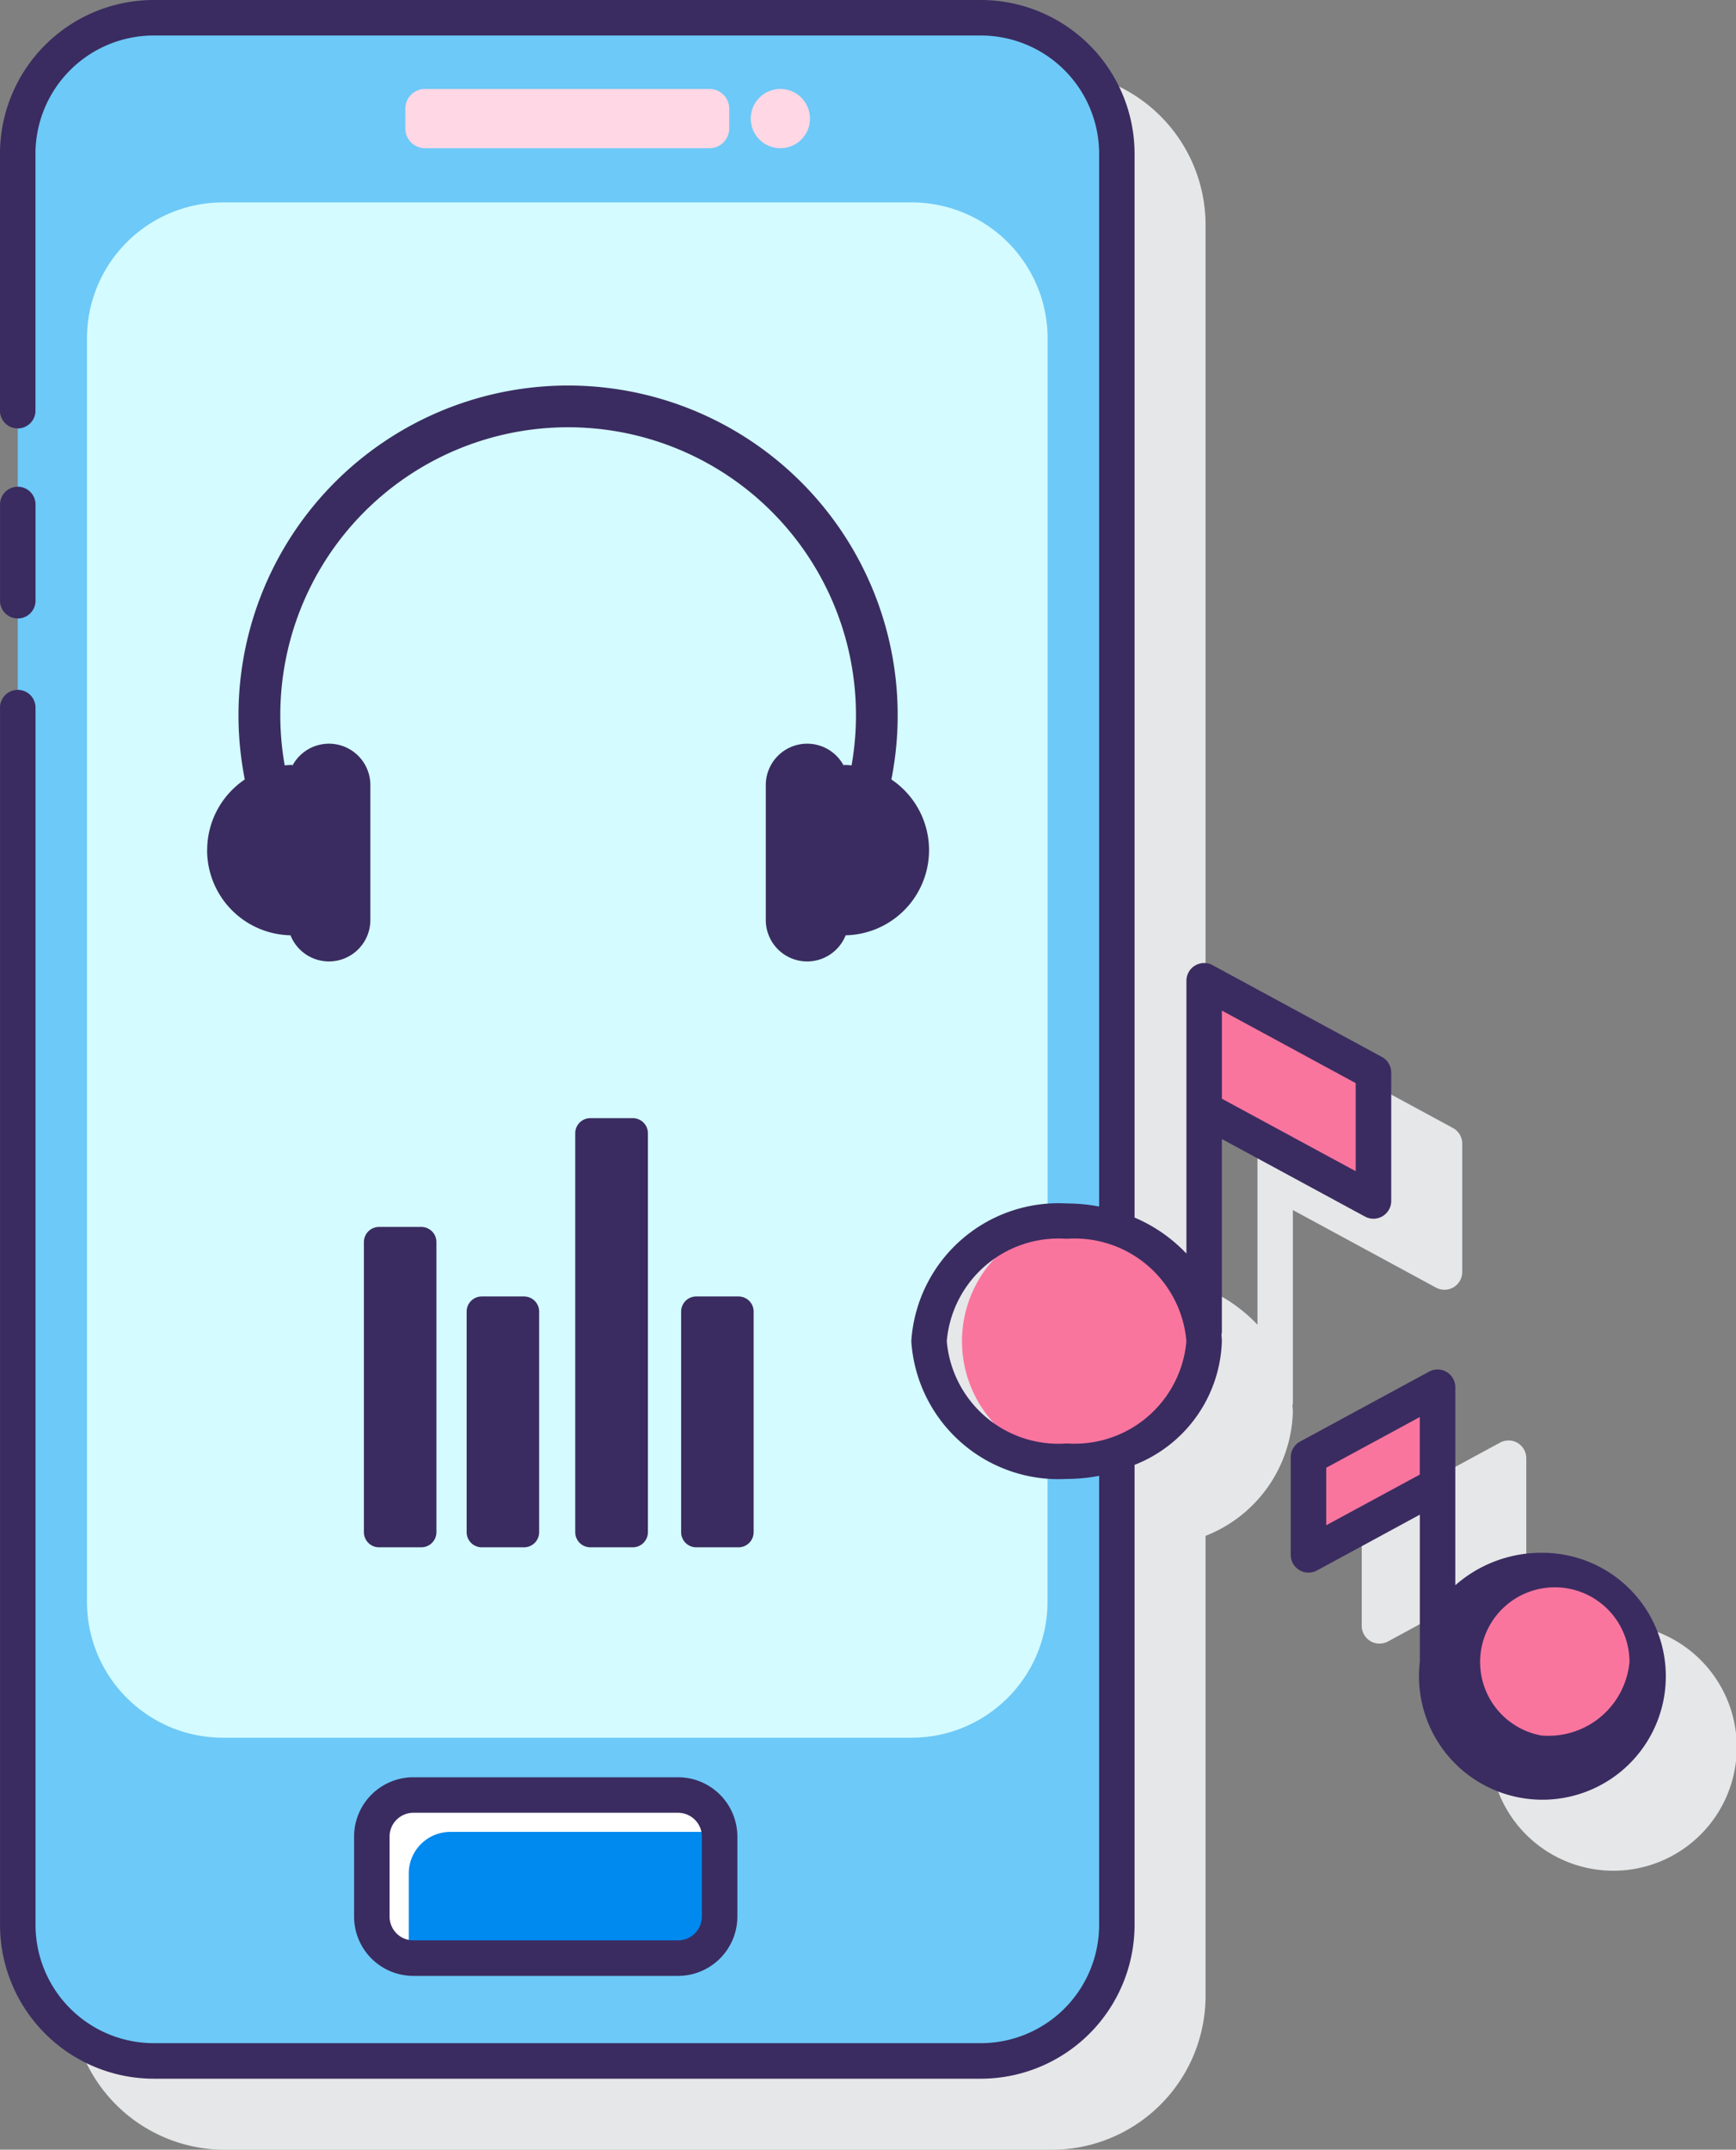 <svg xmlns="http://www.w3.org/2000/svg" width="56" height="69.318" viewBox="0 0 56 69.318">
  <rect x="0" y="0" width="56" height="69.318" fill="#808080" stroke="none"/>
  <g id="_4_Music_streaming_app" data-name="4 Music streaming app" transform="translate(-15.101 -3.471)">
    <path id="Path_103152" data-name="Path 103152" d="M58.518,44.2l4.616,2.5a.573.573,0,0,0,.846-.5V42.053a.573.573,0,0,0-.3-.5l-5.461-2.958a.572.572,0,0,0-.845.5v8.8A4.994,4.994,0,0,0,55.7,46.731v-34.3A4.964,4.964,0,0,0,50.744,7.47H24.061A4.964,4.964,0,0,0,19.1,12.429V69.54A4.964,4.964,0,0,0,24.061,74.5H50.744A4.964,4.964,0,0,0,55.7,69.54V54.705a4.432,4.432,0,0,0,2.816-3.987c0-.073-.009-.145-.013-.218a.538.538,0,0,0,.013-.062V44.2Z" transform="translate(-1.71 -1.709)" fill="#e6e7e8"/>
    <path id="Path_103153" data-name="Path 103153" d="M99.934,90.5a4.194,4.194,0,0,0-2.81,1.047V85.157a.572.572,0,0,0-.845-.5l-4.163,2.255a.573.573,0,0,0-.3.5v3.157a.573.573,0,0,0,.846.5l3.317-1.8V93.94c0,.006,0,.011,0,.017s0,.04,0,.06A3.981,3.981,0,1,0,99.934,90.5Z" transform="translate(-32.788 -34.668)" fill="#e6e7e8"/>
    <path id="Path_103154" data-name="Path 103154" d="M49.933,51.015A4.183,4.183,0,0,1,45.5,47.146a4.183,4.183,0,0,1,4.438-3.869,4.993,4.993,0,0,1,1.622.27V8.856A4.386,4.386,0,0,0,47.169,4.47H20.486A4.386,4.386,0,0,0,16.1,8.856V65.968a4.386,4.386,0,0,0,4.386,4.386H47.169a4.386,4.386,0,0,0,4.386-4.386V50.744a5,5,0,0,1-1.622.27Z" transform="translate(-0.427 -0.427)" fill="#6dc9f7"/>
    <path id="Path_103155" data-name="Path 103155" d="M47.163,51.59a4.087,4.087,0,0,1,3.826-3.828V19.256A4.386,4.386,0,0,0,46.6,14.87H24.386A4.386,4.386,0,0,0,20,19.256V59.991a4.386,4.386,0,0,0,4.386,4.386H46.6a4.386,4.386,0,0,0,4.386-4.386V55.418a4.087,4.087,0,0,1-3.826-3.828Z" transform="translate(-2.094 -4.872)" fill="#d4fbff"/>
    <path id="Path_103156" data-name="Path 103156" d="M45.927,109.815H37.389a1.34,1.34,0,0,1-1.34-1.34v-2.581a1.34,1.34,0,0,1,1.34-1.34h8.538a1.34,1.34,0,0,1,1.34,1.34v2.581A1.34,1.34,0,0,1,45.927,109.815Z" transform="translate(-8.953 -43.203)" fill="#fff"/>
    <path id="Path_103157" data-name="Path 103157" d="M39.469,106.634a1.34,1.34,0,0,0-1.34,1.34v2.581a1.316,1.316,0,0,0,.014.135,1.318,1.318,0,0,0,.135.014h8.538a1.34,1.34,0,0,0,1.34-1.34v-2.581a1.316,1.316,0,0,0-.014-.135,1.313,1.313,0,0,0-.135-.014Z" transform="translate(-9.842 -44.092)" fill="#0089ef"/>
    <path id="Path_103158" data-name="Path 103158" d="M47.747,8.479H38.571a.637.637,0,0,0-.637.637v.637a.637.637,0,0,0,.637.637h9.176a.637.637,0,0,0,.637-.637V9.116A.637.637,0,0,0,47.747,8.479Z" transform="translate(-9.759 -2.14)" fill="#ffd7e5"/>
    <circle id="Ellipse_1582" data-name="Ellipse 1582" cx="0.956" cy="0.956" r="0.956" transform="translate(39.318 6.339)" fill="#ffd7e5"/>
    <path id="Path_103159" data-name="Path 103159" d="M71.875,72.243a3.906,3.906,0,1,0,4.438,3.869A4.183,4.183,0,0,0,71.875,72.243Z" transform="translate(-22.368 -29.393)" fill="#fa759e"/>
    <path id="Path_103160" data-name="Path 103160" d="M82.937,58.7v4.142L88.4,65.8V61.658Z" transform="translate(-28.993 -23.604)" fill="#fa759e"/>
    <path id="Path_103161" data-name="Path 103161" d="M99.468,91.908a2.977,2.977,0,1,0,3.382,2.949A3.188,3.188,0,0,0,99.468,91.908Z" transform="translate(-34.613 -37.798)" fill="#fa759e"/>
    <path id="Path_103162" data-name="Path 103162" d="M88.817,83.84V87l4.162-2.255V81.585Z" transform="translate(-31.506 -33.386)" fill="#fa759e"/>
    <g id="Group_82260" data-name="Group 82260" transform="translate(15.101 3.471)">
      <path id="Path_103163" data-name="Path 103163" d="M15.674,35.111a.572.572,0,0,0,.573-.573V31.412a.573.573,0,0,0-1.145,0v3.126A.572.572,0,0,0,15.674,35.111Z" transform="translate(-15.101 -15.168)" fill="#3a2c60"/>
      <path id="Path_103164" data-name="Path 103164" d="M49.368,80.276a.488.488,0,0,0,.488-.488V66.925a.488.488,0,0,0-.488-.488H48a.488.488,0,0,0-.488.488V79.788a.488.488,0,0,0,.488.488Z" transform="translate(-28.956 -30.382)" fill="#3a2c60"/>
      <path id="Path_103165" data-name="Path 103165" d="M43.24,84.568a.488.488,0,0,0,.488-.488V76.967a.488.488,0,0,0-.488-.488H41.877a.488.488,0,0,0-.488.488V84.08a.488.488,0,0,0,.488.488Z" transform="translate(-26.336 -34.674)" fill="#3a2c60"/>
      <path id="Path_103166" data-name="Path 103166" d="M55.813,84.08V76.967a.488.488,0,0,0-.488-.488H53.962a.488.488,0,0,0-.488.488V84.08a.488.488,0,0,0,.488.488h1.363A.488.488,0,0,0,55.813,84.08Z" transform="translate(-31.502 -34.674)" fill="#3a2c60"/>
      <path id="Path_103167" data-name="Path 103167" d="M37.453,82.895a.488.488,0,0,0,.488-.488V73.052a.488.488,0,0,0-.488-.488H36.09a.488.488,0,0,0-.488.488v9.355a.488.488,0,0,0,.488.488Z" transform="translate(-23.863 -33.001)" fill="#3a2c60"/>
      <path id="Path_103168" data-name="Path 103168" d="M26.769,40.166a2.746,2.746,0,0,0,2.69,2.744,1.335,1.335,0,0,0,2.576-.493V38.067a1.335,1.335,0,0,0-2.518-.619v-.03c-.082,0-.164.005-.245.013a9.285,9.285,0,1,1,18.286,0c-.082-.007-.165-.013-.249-.013v.03a1.335,1.335,0,0,0-2.518.619v4.35a1.335,1.335,0,0,0,2.576.493,2.746,2.746,0,0,0,1.475-5.025,10.632,10.632,0,1,0-20.857,0,2.748,2.748,0,0,0-1.214,2.281Z" transform="translate(-20.088 -12.751)" fill="#3a2c60"/>
      <path id="Path_103169" data-name="Path 103169" d="M35.049,108.048a1.914,1.914,0,0,0,1.912,1.912H45.5a1.915,1.915,0,0,0,1.913-1.912v-2.581a1.915,1.915,0,0,0-1.913-1.912H36.961a1.914,1.914,0,0,0-1.912,1.912Zm1.145-2.581a.768.768,0,0,1,.767-.767H45.5a.769.769,0,0,1,.768.767v2.581a.769.769,0,0,1-.768.767H36.961a.768.768,0,0,1-.767-.767Z" transform="translate(-23.627 -46.246)" fill="#3a2c60"/>
      <path id="Path_103170" data-name="Path 103170" d="M54.517,40.2l4.616,2.5a.573.573,0,0,0,.846-.5V38.053a.573.573,0,0,0-.3-.5l-5.461-2.959a.572.572,0,0,0-.845.5v8.8A4.994,4.994,0,0,0,51.7,42.732V8.429a4.964,4.964,0,0,0-4.959-4.958H20.06A4.964,4.964,0,0,0,15.1,8.429v8.308a.573.573,0,0,0,1.145,0V8.429A3.817,3.817,0,0,1,20.06,4.616H46.743a3.817,3.817,0,0,1,3.814,3.813V42.377a5.628,5.628,0,0,0-1.049-.1,4.757,4.757,0,0,0-5.01,4.441,4.757,4.757,0,0,0,5.01,4.442,5.627,5.627,0,0,0,1.049-.1v14.48a3.817,3.817,0,0,1-3.814,3.814H20.06a3.817,3.817,0,0,1-3.813-3.814V26.265a.573.573,0,0,0-1.145,0V65.541A4.964,4.964,0,0,0,20.06,70.5H46.743A4.964,4.964,0,0,0,51.7,65.541V50.706a4.432,4.432,0,0,0,2.816-3.987c0-.073-.009-.145-.013-.218a.538.538,0,0,0,.013-.062V40.2Zm-5.01,9.817a3.619,3.619,0,0,1-3.865-3.3,3.619,3.619,0,0,1,3.865-3.3,3.619,3.619,0,0,1,3.865,3.3A3.619,3.619,0,0,1,49.507,50.015Zm5.01-13.959,4.316,2.339v2.84L54.517,38.9Z" transform="translate(-15.101 -3.471)" fill="#3a2c60"/>
      <path id="Path_103171" data-name="Path 103171" d="M95.934,86.5a4.191,4.191,0,0,0-2.809,1.047V81.158a.572.572,0,0,0-.845-.5l-4.163,2.255a.573.573,0,0,0-.3.5v3.157a.573.573,0,0,0,.846.5l3.318-1.8V89.94c0,.006,0,.011,0,.017s0,.04,0,.06A3.981,3.981,0,1,0,95.934,86.5Zm-6.973-2.742,3.018-1.635v1.855l-3.018,1.634Zm6.973,8.639a2.409,2.409,0,1,1,2.81-2.376A2.623,2.623,0,0,1,95.934,92.393Z" transform="translate(-46.18 -36.429)" fill="#3a2c60"/>
    </g>
  </g>
</svg>
